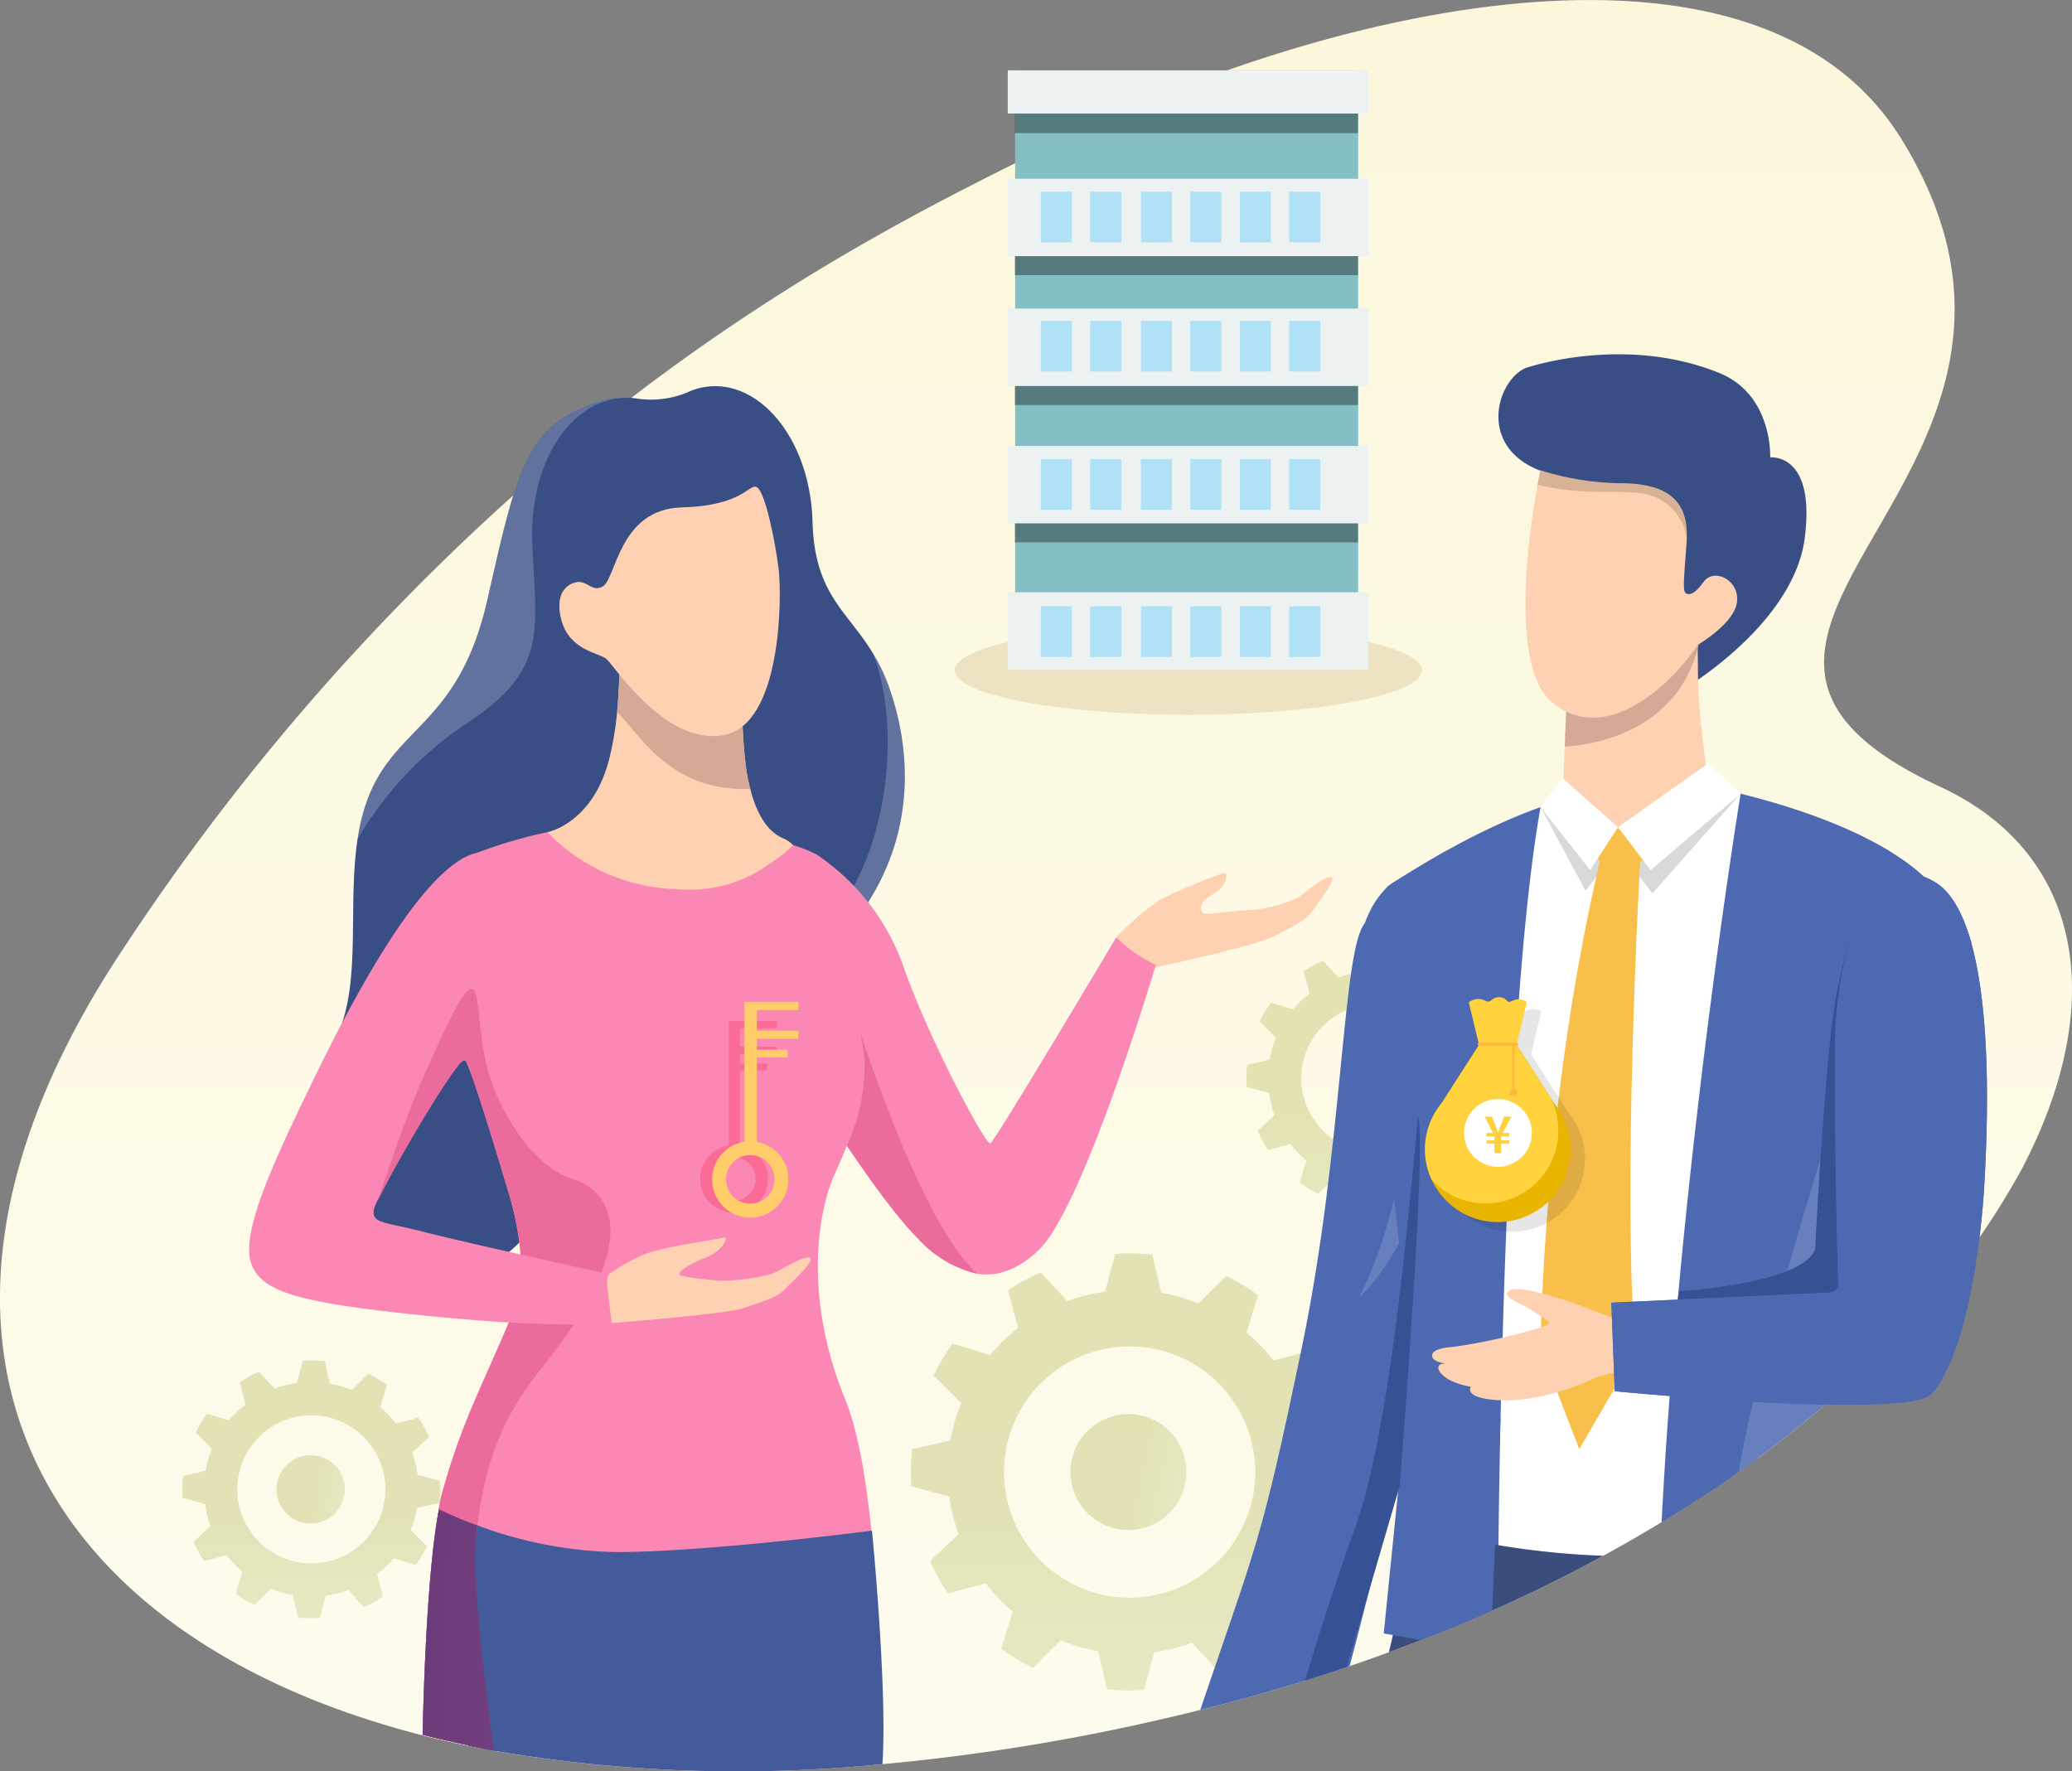 <svg xmlns="http://www.w3.org/2000/svg" xmlns:xlink="http://www.w3.org/1999/xlink" width="186" height="159"><rect width="100%" height="100%" fill="#808080" stroke="none"/><defs><linearGradient id="a" x1=".5" y1=".229" x2=".5" y2="1" gradientUnits="objectBoundingBox"><stop offset="0" stop-color="#fff"/><stop offset="1" stop-color="#fff7cc"/></linearGradient><linearGradient id="c" x1=".5" y1=".02" x2=".5" y2="1" gradientUnits="objectBoundingBox"><stop offset="0" stop-color="#fcf7da"/><stop offset="1" stop-color="#fdfbed"/></linearGradient><linearGradient id="d" x1=".501" y1=".624" x2=".51" y2="2.372" gradientUnits="objectBoundingBox"><stop offset="0" stop-color="#9ba72e"/><stop offset="1" stop-color="#fafafa"/></linearGradient><linearGradient id="e" x1="2.547" y1=".754" x2="-7.745" y2="-.462" gradientUnits="objectBoundingBox"><stop offset="0" stop-color="#7a4385"/><stop offset="1" stop-color="#402154"/></linearGradient><linearGradient id="b" x1="-343.533" y1=".972" x2="-341.184" y2=".207" gradientUnits="objectBoundingBox"><stop offset="0" stop-color="#fff"/><stop offset="1"/></linearGradient><linearGradient id="g" x1="-347.332" y1="33.505" x2="-349.271" y2="33.505" xlink:href="#b"/><linearGradient id="h" x1="11.591" y1=".5" x2="10.591" y2=".5" xlink:href="#b"/><linearGradient id="i" x1="-175.776" y1=".5" x2="-176.776" y2=".5" xlink:href="#b"/><linearGradient id="j" x1="-232.032" y1="1.342" x2="-231.815" y2="-.011" xlink:href="#b"/><clipPath id="f"><path d="M391.035 501.828a71.2 71.2 0 0 1-14.521 18.26c-.371.345-.746.686-1.129 1.031a105.933 105.933 0 0 1-11.859 9.192 134.923 134.923 0 0 1-26 13.452q-2.254.882-4.593 1.716-.754.268-1.516.532-4.563 1.57-9.43 2.932-3.441.956-7.026 1.8a187.205 187.205 0 0 1-26.071 4.271l-.161.014A130.744 130.744 0 0 1 254 553.82c-.163-.028-.326-.06-.489-.089l-.028-.005q-.89-.168-1.765-.35-2.1-.433-4.106-.947c-35.224-9.007-49.8-36.124-26.929-70.541a208.745 208.745 0 0 1 35.086-40.8c.9-.8 1.788-1.577 2.677-2.337q3.974-3.409 7.817-6.339a.167.167 0 0 1 .025-.017c15.953-12.235 29.8-18.726 37.905-22.8 24.882-12.517 63.353-21.277 76.194-.431 18.757 30.447-26.173 44.332 3.445 58.1 13.045 6.056 15.099 19.73 7.203 34.564Z" transform="translate(-209.672 -396.635)" stroke="rgba(0,0,0,0)" fill="url(#a)"/></clipPath></defs><path d="M391.035 501.828a71.2 71.2 0 0 1-14.521 18.26c-.371.345-.746.686-1.129 1.031a105.933 105.933 0 0 1-11.859 9.192 134.923 134.923 0 0 1-26 13.452q-2.254.882-4.593 1.716-.754.268-1.516.532-4.563 1.57-9.43 2.932-3.441.956-7.026 1.8a187.205 187.205 0 0 1-26.071 4.271l-.161.014A130.744 130.744 0 0 1 254 553.82c-.163-.028-.326-.06-.489-.089l-.028-.005q-.89-.168-1.765-.35-2.1-.433-4.106-.947c-35.224-9.007-49.8-36.124-26.929-70.541a208.745 208.745 0 0 1 35.086-40.8c.9-.8 1.788-1.577 2.677-2.337q3.974-3.409 7.817-6.339a.167.167 0 0 1 .025-.017c15.953-12.235 29.8-18.726 37.905-22.8 24.882-12.517 63.353-21.277 76.194-.431 18.757 30.447-26.173 44.332 3.445 58.1 13.045 6.056 15.099 19.73 7.203 34.564Z" transform="translate(-209.672 -396.635)" fill="url(#c)"/><g transform="translate(81.778 112.533)" opacity=".281" fill="url(#d)"><path d="M39.152 21.656a19.366 19.366 0 0 0 .058-3.331l-3.392-.914a16.3 16.3 0 0 0-.329-1.714 16.122 16.122 0 0 0-.51-1.672l2.571-2.4a19.3 19.3 0 0 0-1.606-2.92l-3.4.9a16.267 16.267 0 0 0-2.418-2.51l1.028-3.363a19.993 19.993 0 0 0-2.853-1.721L25.807 4.49a16.462 16.462 0 0 0-3.35-.964l-.79-3.433a19.046 19.046 0 0 0-3.332-.054l-.918 3.389c-.573.08-1.142.187-1.718.327a17.033 17.033 0 0 0-1.669.511l-2.394-2.572a19.692 19.692 0 0 0-2.919 1.605l.9 3.4a16.28 16.28 0 0 0-2.511 2.419l-3.36-1.029a19.371 19.371 0 0 0-1.721 2.855l2.48 2.493a15.887 15.887 0 0 0-.967 3.347l-3.432.79a19.39 19.39 0 0 0-.058 3.333l3.392.914a16.38 16.38 0 0 0 .839 3.387l-2.571 2.391a19.292 19.292 0 0 0 1.606 2.922l3.4-.905a16.266 16.266 0 0 0 2.418 2.514l-1.03 3.359a19.909 19.909 0 0 0 2.854 1.721l2.492-2.479a16.2 16.2 0 0 0 3.352.966l.79 3.429a19.371 19.371 0 0 0 3.332.058l.918-3.389a16.924 16.924 0 0 0 1.714-.329 16.352 16.352 0 0 0 1.672-.513l2.394 2.573a19.658 19.658 0 0 0 2.919-1.605l-.9-3.406a15.741 15.741 0 0 0 2.508-2.414l3.364 1.029a19.491 19.491 0 0 0 1.721-2.857l-2.48-2.49a16.171 16.171 0 0 0 .967-3.349Zm-19.525 9.243a11.276 11.276 0 1 1 11.279-11.277 11.278 11.278 0 0 1-11.279 11.277Z"/><ellipse cx="5.204" cy="5.205" rx="5.204" ry="5.205" transform="rotate(-76.717 21.47 3.369)"/></g><g transform="translate(16.374 122.137)" opacity=".281" fill="url(#d)"><path d="M23.084 12.769a11.422 11.422 0 0 0 .034-1.964l-2-.539a9.639 9.639 0 0 0-.194-1.011 9.5 9.5 0 0 0-.3-.986l1.516-1.412a11.4 11.4 0 0 0-.947-1.722l-2.007.534a9.576 9.576 0 0 0-1.426-1.48l.606-1.983a11.788 11.788 0 0 0-1.682-1.015l-1.47 1.461a9.736 9.736 0 0 0-1.975-.569L12.773.059a11.262 11.262 0 0 0-1.965-.032l-.541 2c-.338.047-.673.11-1.013.193a9.927 9.927 0 0 0-.984.3L6.859 1.004a11.6 11.6 0 0 0-1.721.946l.532 2.007a9.58 9.58 0 0 0-1.481 1.427l-1.981-.607A11.394 11.394 0 0 0 1.193 6.46l1.462 1.47a9.369 9.369 0 0 0-.57 1.973l-2.024.466a11.441 11.441 0 0 0-.034 1.965l2 .539a9.651 9.651 0 0 0 .495 2l-1.516 1.41a11.373 11.373 0 0 0 .947 1.723l2.007-.533a9.613 9.613 0 0 0 1.426 1.482l-.607 1.98a11.744 11.744 0 0 0 1.683 1.015l1.469-1.461a9.564 9.564 0 0 0 1.976.57l.466 2.022a11.406 11.406 0 0 0 1.965.034l.541-2a9.891 9.891 0 0 0 1.011-.194 9.746 9.746 0 0 0 .986-.3l1.411 1.517a11.6 11.6 0 0 0 1.721-.946l-.532-2.009a9.269 9.269 0 0 0 1.479-1.423l1.983.607a11.483 11.483 0 0 0 1.015-1.684l-1.462-1.468a9.541 9.541 0 0 0 .57-1.975Zm-11.512 5.45a6.648 6.648 0 1 1 6.65-6.649 6.65 6.65 0 0 1-6.65 6.648Z"/><ellipse cx="3.068" cy="3.069" rx="3.068" ry="3.069" transform="rotate(-80.9 12.278 2.37)"/></g><g transform="translate(111.888 85.24)" opacity=".281" fill="url(#d)"><path d="M23.084 12.768a11.4 11.4 0 0 0 .034-1.964l-2-.539a9.733 9.733 0 0 0-.495-2l1.516-1.412a11.378 11.378 0 0 0-.947-1.722l-2.007.534a9.592 9.592 0 0 0-1.426-1.48l.606-1.983a11.774 11.774 0 0 0-1.682-1.015l-1.47 1.461a9.717 9.717 0 0 0-1.975-.568L12.772.056a11.2 11.2 0 0 0-1.965-.032l-.541 2c-.338.048-.673.11-1.013.193a10.033 10.033 0 0 0-.984.3L6.858 1.001a11.6 11.6 0 0 0-1.721.946l.532 2.007a9.592 9.592 0 0 0-1.48 1.426l-1.981-.607a11.439 11.439 0 0 0-1.015 1.683l1.462 1.47a9.362 9.362 0 0 0-.57 1.974l-2.024.466a11.407 11.407 0 0 0-.034 1.965l2 .539a9.648 9.648 0 0 0 .194 1.013 9.769 9.769 0 0 0 .3.985l-1.516 1.41a11.389 11.389 0 0 0 .947 1.723l2.007-.534a9.585 9.585 0 0 0 1.426 1.482l-.607 1.981a11.761 11.761 0 0 0 1.683 1.015l1.469-1.462a9.557 9.557 0 0 0 1.976.57l.466 2.022a11.429 11.429 0 0 0 1.965.034l.541-2a9.971 9.971 0 0 0 1.011-.194 9.716 9.716 0 0 0 .986-.3l1.411 1.517a11.6 11.6 0 0 0 1.721-.947l-.532-2.009a9.287 9.287 0 0 0 1.479-1.423l1.983.607a11.476 11.476 0 0 0 1.015-1.684l-1.462-1.468a9.557 9.557 0 0 0 .57-1.974Zm-11.512 5.45a6.648 6.648 0 1 1 6.65-6.649 6.65 6.65 0 0 1-6.65 6.649Z"/><ellipse cx="3.068" cy="3.069" rx="3.068" ry="3.069" transform="rotate(-80.783 12.284 2.359)"/></g><path d="M71.119 88.209a40.883 40.883 0 0 1-4.567 2.986c-17.06 9.67-15.9 14.028-17.638 16.881 0 0-3.107 8.746-13.939 6.214s-7.2-15.749-4.641-21.487c2.114-4.743.857-11.534 1.768-17.486a17.587 17.587 0 0 1 .914-3.617c2.507-6.622 8.185-6.615 10.741-17.883s3.438-15.4 9.114-17.453a7.675 7.675 0 0 1 4.267-.588c.023 0 .05.005.073.01a8.513 8.513 0 0 0 4.871-.726c5.292-1.97 10.636 3.746 10.857 11.784.179 6.488 3.083 7.972 5.4 11.765a16.29 16.29 0 0 1 1.516 3.211c2.068 5.927 3.456 17.154-8.736 26.389Z" fill="#394e85"/><path d="M71.118 88.208a28.249 28.249 0 0 1 3.892-6.161c4.983-6.347 5.8-17.319 3.329-23.438a16.293 16.293 0 0 1 1.516 3.211c2.067 5.93 3.458 17.154-8.737 26.388ZM57.141 35.773c-5.408-.679-9.683 5.229-9.351 13.114s1.462 11.237-5.994 16.123a31.606 31.606 0 0 0-9.69 10.3 17.583 17.583 0 0 1 .914-3.617c2.507-6.622 8.185-6.615 10.74-17.883s3.438-15.4 9.114-17.453a7.675 7.675 0 0 1 4.267-.584Z" fill="#fff" opacity=".205"/><path d="M100.209 84.139a26.345 26.345 0 0 1 3.874-3.335 52.125 52.125 0 0 1 5.668-2.4c.575-.277.536 1.092-.969 1.937s-.895 1.661-.646 1.686c.508.05 3.089-.3 4.423-.356a13.078 13.078 0 0 0 3.669-.949c.651-.255 2.365-1.934 3.174-1.985s-1.152 2.443-1.724 3.219-1.867 1.327-3.377 2.136-10.677 2.779-10.677 2.779-3.077.1-3.165 0-.25-2.732-.25-2.732Z" fill="#fdd1b1"/><path d="M103.759 86.613s-6.457 21.769-10.547 25.642c-1.918 1.816-3.741 2.358-5.458 2.1a10.349 10.349 0 0 1-5.411-3.242c-3.121-3.092-8.287-11.269-8.287-11.269l-.144-.643-5.022-22.38 4.412-.108a20.258 20.258 0 0 1 7.749 9.9c2.26 6.563 7.426 16.245 7.856 16.03s11.3-18.5 11.3-18.5a11.7 11.7 0 0 0 3.552 2.47Z" fill="#fa87b4"/><path d="M87.751 114.357a10.35 10.35 0 0 1-5.411-3.243c-3.121-3.092-8.287-11.268-8.287-11.268l-.144-.643 1.866-10.994s6.326 21.251 11.976 26.148Z" fill="#eb6b9d"/><path d="M64.635 84.338s-12.346.155-12.816-.678-2.684-8.952-2.684-8.952 4.078-.739 5.564-6.607a29.375 29.375 0 0 0 .7-4.189 54.769 54.769 0 0 0 .147-7.775c-.053-1.116-.119-1.8-.119-1.8l4.335 1.789 7.092 2.927a43.866 43.866 0 0 0 .156 10.152c.091.557.2 1.1.34 1.624.534 2.064 1.431 3.762 2.907 4.409 4.953 2.171-5.622 9.1-5.622 9.1Z" fill="#fdd1b1"/><path d="M67.35 70.828c-7.155.256-9.874-4.827-11.952-6.917a54.768 54.768 0 0 0 .147-7.775l4.216-.012 7.092 2.927a43.863 43.863 0 0 0 .156 10.152c.096.558.204 1.104.341 1.625Z" fill="#d6a996"/><path d="M52.204 52.266c-.541-.138-2.513.308-1.859 3.206s3.36 3.114 4.066 3.666 5.244 7.766 10.506 6.87 5.284-12.422 4.977-14.934-1.185-6.744-1.891-7.295-1.114 1.63-6.777 1.771-5.912 6.392-7.107 7.088c-.809.47-1.186-.186-1.915-.372Z" fill="#fdd1b1"/><path d="M79.053 158.347a129.753 129.753 0 0 1-35.674-1.385 84.485 84.485 0 0 1-1.4-.282l-.026-.005q-2.017-.418-3.954-.914l-.06-.014c.235-6.315.881-16.179 1.427-20.062v-.012c.079-.55.154-.977.226-1.259l.005-.023a60.825 60.825 0 0 1 2.693-7.883c.881-2.148 1.783-4.117 2.529-5.784.327-.728.627-1.4.881-2a17.978 17.978 0 0 0 .774-2.1l.011-.037c.005-.025.012-.047.017-.07a8.454 8.454 0 0 0 .179-.935 10.53 10.53 0 0 0 .084-.888q.032-.541.018-1.091c0-.21-.015-.421-.027-.63l-.021-.309a19.697 19.697 0 0 0-.169-1.538c-.021-.137-.04-.27-.063-.4l-.005-.037-.061-.354c0-.025-.007-.047-.012-.07a20.875 20.875 0 0 1-.051-.273.189.189 0 0 0-.007-.033l-.032-.157c-.021-.114-.044-.224-.066-.333-.026-.126-.054-.249-.081-.368a4.202 4.202 0 0 0-.04-.177c-.032-.133-.061-.263-.091-.385a24.931 24.931 0 0 0-.413-1.489s-.886-3-1.819-5.987l-.086-.271c-.07-.226-.142-.45-.212-.672l-.336-1.05c-.028-.086-.054-.172-.082-.256-.068-.208-.137-.415-.2-.615l-.079-.236c-.024-.077-.051-.154-.077-.229l-.075-.224c-.049-.147-.1-.289-.145-.426l-.07-.2-.068-.191-.065-.184-.063-.173c-.021-.056-.04-.11-.061-.163l-.058-.152c-.039-.1-.073-.187-.107-.27a6.63 6.63 0 0 0-.136-.311 1.171 1.171 0 0 0-.119-.208l-.014-.014a.019.019 0 0 1-.005-.009.521.521 0 0 1-.067-.114c0-.009-.009-.018-.012-.026a2.754 2.754 0 0 1-.07-.184l-.049-.147a6.639 6.639 0 0 1-.112-.368l-.005-.016a27.737 27.737 0 0 1-.189-.709c-.019-.073-.037-.151-.056-.231a37.738 37.738 0 0 1-.366-1.668c-.051-.259-.1-.531-.154-.812-.919-5.07-1.569-12.974 1.732-14.22.095-.037.189-.072.289-.109a43.194 43.194 0 0 1 6.428-1.9 16.7 16.7 0 0 0 11.631 5.113 12.113 12.113 0 0 0 8.292-2.253c.436-.278.8-.545 1.107-.781a9.486 9.486 0 0 0 1.026-.91 12.286 12.286 0 0 1 2.108.833 13.474 13.474 0 0 1 .921 2.812 202.652 202.652 0 0 1 1.198 4.764c.706 2.978 1.415 6.224 1.833 8.513.179.975.3 1.775.352 2.309a17.225 17.225 0 0 1-1.578 7.741 71.937 71.937 0 0 1-1.112 2.586c-1.4 3.121-2.905 10.759.968 20.226 1.128 2.757 1.863 7.057 2.338 11.762.754 7.449.854 15.912.833 20.927Z" fill="#fa87b4"/><path d="m79.214 158.378-.161.014a130.281 130.281 0 0 1-35.214-1.3l-.028-.005c-.145-.031-.289-.065-.429-.094q-.743-.166-1.4-.315l-.026-.005c-2.054-.464-3.46-.8-3.882-.9l-.072-.018-.06-.014s.219-13.515 1.427-20.062v-.012c.01-.06.023-.119.033-.177a33.816 33.816 0 0 0 3.45 1.451 37.325 37.325 0 0 0 12.661 2.4c8.171-.051 21.748-1.794 22.711-1.918l.054-.007s1.394 14.233.936 20.962Z" fill="#435b9a"/><path d="M42.851 136.948c-.592 4.778-.56 11.158.527 20.015a.237.237 0 0 0 0 .033q-.743-.166-1.4-.315l-.026-.005q-2.017-.417-3.954-.914l-.06-.014s.219-13.515 1.427-20.062v-.012c.079-.549.154-.977.226-1.259l.005-.023a60.837 60.837 0 0 1 2.693-7.883c.972-2.2 1.837-4.173 2.529-5.784.881-2.045 1.48-3.5 1.655-4.1l.011-.037.019-.07a8.407 8.407 0 0 0 .177-.935 10.576 10.576 0 0 0 .084-.887q.032-.541.018-1.091a17.091 17.091 0 0 0-.1-1.528q-.026-.27-.063-.536a24.024 24.024 0 0 0-.119-.814l-.005-.037a17.34 17.34 0 0 0-.061-.354c0-.024-.007-.047-.012-.07a9.52 9.52 0 0 0-.051-.273.185.185 0 0 0-.007-.033 2.104 2.104 0 0 0-.032-.158c-.021-.114-.044-.224-.066-.333-.026-.126-.054-.249-.081-.368a24.931 24.931 0 0 0-.544-2.051s-.886-3-1.819-5.987l-.086-.271c-.07-.226-.142-.45-.212-.672l-.336-1.05c-.028-.086-.054-.172-.082-.256l-.2-.615-.079-.236c-.024-.077-.051-.154-.077-.229l-.075-.224c-.049-.147-.1-.289-.145-.425l-.07-.2-.068-.191-.065-.184-.063-.173c-.021-.056-.04-.11-.061-.163l-.058-.152c-.037-.1-.072-.187-.107-.27s-.065-.156-.094-.221a1.597 1.597 0 0 0-.042-.091 1.067 1.067 0 0 0-.119-.208.093.093 0 0 0-.012-.014.048.048 0 0 1-.007-.009.524.524 0 0 1-.067-.114 3.999 3.999 0 0 1-.131-.357 10.016 10.016 0 0 1-.112-.368l-.005-.016-.079-.282a27.737 27.737 0 0 1-.11-.427c-.019-.074-.037-.151-.056-.231a37.738 37.738 0 0 1-.366-1.668c.909-1.849 1.151-3.184 1.588-2.948.788.431.347 5.078 1.928 8.951s4.233 7.258 7.1 8.119 6.632 4.732-1.991 15.869c-2.532 3.275-5.558 6.698-6.612 15.211Z" fill="#eb6b9d"/><path d="M742.448 2298.854c-.163-.028-.326-.06-.489-.089l-.028-.005a90.324 90.324 0 0 1-1.765-.35.112.112 0 0 0-.066-.06l-.026-.005q-1.981-.41-3.882-.9l-.072-.018-.06-.014s.219-13.515 1.427-20.062v-.012c.01-.06.023-.119.033-.177a33.816 33.816 0 0 0 3.45 1.451c-.562 4.556.44 11.898 1.478 20.241Z" transform="translate(-698.121 -2141.67)" fill="url(#e)"/><path d="M54.684 114.37a17.638 17.638 0 0 1 3.157-1.757c1.722-.717 6.457-1.31 7.067-1.5s0 1.211-1.614 1.821-2.368 1.242-2.3 1.481 2.188.419 3.516.563a18.935 18.935 0 0 0 4.592-.563c.682-.155 2.708-1.589 3.516-1.517s-1.578 2.259-2.26 2.941-1.937 1-3.551 1.578-11.91 1.363-11.91 1.363-.393-3.586-.465-3.694.252-.716.252-.716Z" fill="#fdd1b1"/><path d="M42.286 76.715c-4.843 1.829-10.977 13.663-14.313 20.549s-6.242 13.125-5.489 15.922 4.2 3.766 15.928 4.949 16.358.646 16.358.646a15.808 15.808 0 0 1-.215-4.411s-12.7-2.8-16.466-3.765-4.735-.753-4.52-2.044 7.533-13.879 8.071-13.341c.222.222-.489-3.263.238-7.235 1.033-5.649 3.251-12.343.408-11.27Z" fill="#fa87b4"/><path d="M42.669 92.476c-.445 1.752-.835 2.873-.964 2.744-.491-.491-6.6 9.9-7.852 12.74 0 0 2.525-7.684 4.15-11.271s3.633-8.319 4.423-7.888c.383.208.273 1.725.243 3.675Z" fill="#eb6b9d"/><path d="M69.738 92.32v-.656h-4.3v11.165a3.041 3.041 0 0 0 .241 6.04c.073.007.146.009.22.009a3.041 3.041 0 0 0 .523-6.038v-6.75h2.46v-.6h-2.46v-.876h3.321v-.654h-3.321v-1.64Zm-3.844 15.451a1.93 1.93 0 1 1 .321-.026 1.982 1.982 0 0 1-.321.027Z" fill="#f83f61" opacity=".37"/><path d="M67.938 90.68h3.737v-.738h-4.843v12.562a3.321 3.321 0 0 0-.416.09 3.423 3.423 0 1 0 1.522-.08v-7.593h2.768v-.676h-2.768v-.983h3.737v-.738h-3.737Zm1.591 15.2a2.177 2.177 0 0 1-1.429 2.046 2.2 2.2 0 0 1-1.885-.185 2.18 2.18 0 0 1 1.136-4.041 2.179 2.179 0 0 1 2.178 2.18Z" fill="#ffce6a"/><g clip-path="url(#f)"><g transform="translate(91.003 31.805)"><ellipse cx="39.923" cy="5.267" rx="39.923" ry="5.267" transform="translate(0 226.27)" fill="#9faad4" opacity=".22"/><path d="M37.031 59.334c1.6 4.476 2.891 8.977 2.891 8.977S37.693 80.32 36.036 95c-.19.157-5.934 23.432-6.119 23.531-2.865 1.541-9.072 7.37-13.493 4.111 5.469-16.164 5.746-15.7 9.46-33.6s3.593-35.851 5.663-37.987c1.227-1.277 3.692 3.3 5.484 8.279Z" fill="#4d69b2"/><path d="M23.751 230.112c-1 .381-13.82.16-19.161.051a1.217 1.217 0 0 1-.807-2.1 12.346 12.346 0 0 1 7.692-3.119 4.307 4.307 0 0 0 3.446-1.673c.883-1.308 2.813-6.408 2.636-9.033-.038-.564 1.163-1.357 1.114-1.976-.447-5.47 7.762.828 7.762.828a6.855 6.855 0 0 0-.609 2.514c.052 1.606-2.294 5.673-1.837 7.543.066.274.139.536.218.785 1.01 3.132.805 5.7-.454 6.18Z" fill="#fdd1b1"/><path d="M23.751 230.118c-1.081.412-16.026.119-20.323.026-.552-.012-.769-.588-.523-1.082.856-1.724 3.288-4.438 8.43-4.923 1.746-.166 3.4-.855 4.031-1.79 1.8.108 3.237.906 3.2 2.55-.021.967 3.037 1.24 5.418-1.749.066.273.139.536.218.785 1.014 3.129.809 5.696-.451 6.183Z" fill="#202952"/><path d="M73.652 226.039a2.425 2.425 0 0 1-1.552 4.293h-9.395c-1.679 0-3.986-1.336-3.546-5.626.028-.263.052-.536.069-.817.16-2.088.16-4.531.111-6.567-.059-2.4-.18-4.231-.18-4.231l7.158-4.31 1.424-.858s-.046.294-.111.806a54.148 54.148 0 0 0-.45 8.593c.1 2.233.45 4.3 1.278 5.456a2.3 2.3 0 0 0 .963.81 16.938 16.938 0 0 1 4.231 2.451Z" fill="#fdd1b1"/><path d="M76.043 229.027a.932.932 0 0 1-.854 1.3H62.705c-1.679 0-3.986-1.336-3.546-5.626.028-.262.052-.536.069-.817 1.277.818 2.011 1.3 3.093.249a6.352 6.352 0 0 1 5.309-2.141c.766.109.94.98 1.247 1.248a2.025 2.025 0 0 0 .544.343c4.414 1.857 6.03 4.071 6.622 5.444Z" fill="#202952"/><path d="M71.264 186.567v.081q-1.051 14.927-2.69 32.48h-9.825l-6.985-88.755-25.336 88.755H14.77s13.845-86.666 21.706-113.526 36.935-1.731 36.935-1.731.048.8.113 2.391c.306 7.846.94 34.911-2.26 80.305Z" fill="#3b4d7c"/><path d="M354.074 1926.533c2.134-53.542-6.668-77.349-6.668-77.349l8.924-2.956c.305 7.842.941 34.912-2.256 80.305Z" transform="translate(-282.806 -1739.966)" opacity=".15" fill="url(#b)" style="mix-blend-mode:multiply;isolation:isolate"/><path d="M409.777 1768.037c1.6 4.476 2.891 8.977 2.891 8.977s-5.067 13.256-8.921 16.325c4.806-9.084 5.525-25.442 5.525-25.442l.505.14Z" transform="translate(-372.746 -1708.703)" opacity=".15" fill="url(#g)" style="mix-blend-mode:multiply;isolation:isolate"/><path d="M82.438 65.483a59.787 59.787 0 0 1-2.5 7.947c-6.113 15.636-6.443 32.206-6.443 32.206a53.365 53.365 0 0 1-8.392 1.707 87.558 87.558 0 0 1-28.624-1.739c0-21.394-7.1-55.12-2.73-57.962s13-7.963 20.529-8.624l8.07-.241c17.267 3.688 20.537 9.477 20.537 9.477s2.107 6.367-.447 17.229Z" fill="#4d69b2"/><path d="M65.252 39.447s-5.8 35.5-7.239 68.413a71.9 71.9 0 0 1-14.5-.946s.376-47.376 3.779-66.257l6.951 1.8Z" fill="#fff"/><path d="m379.571 1735.034-7.918 8.952-3.1-4.046-2.9 3.816-4.047-7.513 6.951 1.8Z" transform="translate(-314.319 -1695.588)" opacity=".15" fill="url(#h)" style="mix-blend-mode:multiply;isolation:isolate"/><path d="M71.002 16.52c-1 7.726-10.826 13.515-10.826 13.515a56.949 56.949 0 0 0-3.572-10.712c-1.847-3.981-4.416-7.7-7.729-8.4-7.592-1.626-5.71-8.471-2.938-9.682.044-.02 8.813-3.051 17.408.443 4.81 1.96 4.56 7.574 4.56 7.574s4.1-.464 3.097 7.262Z" fill="#394e85"/><path d="M62.344 38.775s-4.342 3.768-8.1 3.68-5-2.286-5-2.286l.218-4.944.194-4.557 11.7-6.851.032-.024v.081c0 .29 0 1.32.009 2.536.008 1.618.032 3.567.088 4.5.126 1.971.859 7.865.859 7.865Z" fill="#fdd1b1"/><path d="M51.846 44.506s1.428 2.128 2.393 2.292 3.012-2.292 3.012-2.292l-3.012-2.047Z" fill="#f8bf4b"/><path d="m55.802 89.618-5.034 8.672-3.48-9s.185-22.657 5.541-44.654l1.24.17 2.183.3s-1.669 29.361-.45 44.512Z" fill="#f8bf4b"/><path d="m54.239 42.459 2.93 3.848 8.083-6.86-2.906-2.719Z" fill="#fff"/><path d="m49.243 38.038 5 4.421-2.5 3.848-4.453-5.651Z" fill="#fff"/><path d="M350.851 1776.068a59.819 59.819 0 0 1-2.5 7.946c-6.113 15.636-6.443 32.206-6.443 32.206a53.432 53.432 0 0 1-8.392 1.707 4.424 4.424 0 0 1-.411-1.257c-1.224-7.214 10.953-44.057 10.953-44.057s3.842 1.887 6.793 3.455Z" transform="translate(-268.412 -1710.586)" opacity=".15" fill="url(#i)" style="mix-blend-mode:multiply;isolation:isolate"/><path d="M61.515 25.918c-.04.169-.073.33-.121.491-1.732 6.707-8 8.574-11.936 8.816l.193-4.557 11.7-6.852a.209.209 0 0 1 .032.057 2.991 2.991 0 0 1 .132 2.045Z" fill="#d6a996"/><path d="M64.925 22.24c-.228 1.93-3.526 3.852-3.526 3.852-2.546 3.784-8.337 9.041-13.049 5.181-3.914-3.214-2.067-15.491-1.33-19.547.144-.828.251-1.315.251-1.315a24.683 24.683 0 0 0 7.053 1.163c3.572 0 6.254.98 6.087 4.946 0 .008.008.023 0 .031a1.609 1.609 0 0 1-.008.274c-.3 4.224-.41 4.642.16 4.7s1.208-.9 1.421-1.162c.95-1.185 3.177-.06 2.941 1.877Z" fill="#fdd1b1"/><path d="M383.039 1692.821a4.736 4.736 0 0 0-4.14-4.046c-2.748-.319-4.94.222-9.25-.748.144-.828.251-1.315.251-1.315a24.682 24.682 0 0 0 7.052 1.163c3.571 0 6.254.981 6.087 4.946Z" transform="translate(-322.628 -1676.302)" opacity=".15" fill="url(#j)" style="mix-blend-mode:multiply;isolation:isolate"/><path d="M58.013 107.86v8.7l17.086-.735-.523-21.509ZM43.696 95.529l-.916 21.029-9.567-1.717 2.458-24.364Z" fill="#4d69b2"/><path d="m55.423 87.121.277.694 1.316 3.351s-.653-.013-1.553.067a12.385 12.385 0 0 0-3.305.679c-.116.045-.232.1-.343.148-2.035.951-6.209 2.331-9.565 1.692-1.709-.323-1.231-1.064-1.231-1.064-2.653-.457-3.356-1.818-2.635-2.037a10.194 10.194 0 0 1 2.332.021c-1.5.159-3.031-.13-3.15-.668-.11-.5.537-.8 1.953-.9a52.972 52.972 0 0 0 7.608-1.678c1.722-.542.708-.63-.359-1.426-1.1-.817-2.945-1.246-2.35-1.893s4.311.548 5.479.956c.449.16 1.379.5 2.348.87 1.534.572 3.178 1.188 3.178 1.188Z" fill="#fdd1b1"/><path d="M82.464 48.907c3.913 2.337 4.214 10.041 3.336 24.76-.277 4.643-1.42 14.12-4.337 18.091a3.555 3.555 0 0 1-.447.523c-2.362 2.237-22.155-2.334-22.155-2.334l.86-5.818C72.395 83.1 71.95 80.12 71.95 80.12s.81-15.926 1.8-22.117c1.686-8.637 3.369-12.286 8.714-9.096Z" fill="#375195"/><path d="M82.711 47.397c3.913 2.337 5.274 12.662 4.4 27.382-.277 4.642-1.42 14.12-4.337 18.091a3.557 3.557 0 0 1-.447.523c-2.362 2.237-28.375-.3-28.375-.3l-.308-7.948 19.617-.909a.794.794 0 0 0 .763-.833c-.156-3.9-.451-20.47-.23-23.436.648-8.747 3.569-15.76 8.917-12.57ZM38.754 44.615l-4.439 2.659s-2 .976-3 4.431 4.337-1.236 4.337-1.236Z" fill="#4d69b2"/><path d="m85.988 52.974-8.895 5.422s7.211-13.035 8.895-5.422Z" fill="#4d69b2"/><path d="M34.644 101.604s2.5-31.235 1.645-33.073c-1.048 10.81-2.593 28.365-5.7 36.979s-5.45 16.993-5.45 16.993l4.117-2.457Z" fill="#375195"/><g transform="translate(36.92 57.716)"><g opacity=".1"><path d="M14.359 14.522a6.533 6.533 0 0 1-12.47 2.721 6.512 6.512 0 0 1 .92-6.9l3.4-5.3h3.246l2.46 3.842.6.931.332.518a6.5 6.5 0 0 1 1.512 4.188Z"/><path d="M13.256 12.852a6.533 6.533 0 0 1-11.367 4.391 6.512 6.512 0 0 1 .92-6.9l3.4-5.3h3.212l2.323 3.627q.088.105.171.214a6.562 6.562 0 0 1 .6.931 6.5 6.5 0 0 1 .741 3.037Z"/><path d="M9.494 1.067c-.375.065-.64.342-.83.13a.968.968 0 0 0-1.347-.115c-.492.4-.5.01-1.084-.05a1.471 1.471 0 0 0-.984.272.072.072 0 0 0-.019.064l.934 3.853h3.325l.934-3.853c.045-.184-.527-.371-.929-.301Z"/></g><path d="M13.064 13.663a6.533 6.533 0 0 1-12.47 2.721 6.512 6.512 0 0 1 .92-6.9l3.4-5.3H8.16l2.46 3.842.6.931.332.518a6.5 6.5 0 0 1 1.512 4.188Z" fill="#eab501"/><path d="M11.961 11.993A6.533 6.533 0 0 1 .594 16.384a6.512 6.512 0 0 1 .92-6.9l3.4-5.3h3.212l2.323 3.627q.088.105.171.214a6.562 6.562 0 0 1 .6.931 6.5 6.5 0 0 1 .741 3.037Z" fill="#ffd23e"/><path d="M8.2.208c-.375.065-.64.342-.83.13A.968.968 0 0 0 6.023.223c-.492.4-.5.01-1.084-.05a1.471 1.471 0 0 0-.984.272.072.072 0 0 0-.019.064l.934 3.853h3.325L9.129.509C9.174.325 8.602.138 8.2.208Z" fill="#ffd23e"/><rect width="3.642" height=".278" rx=".139" transform="translate(4.726 4.084)" fill="#ffb73f"/><path fill="#ffb73f" d="M7.827 4.185h.219v4.371h-.219z"/><path d="M8.274 8.555a.338.338 0 1 1-.338-.338.338.338 0 0 1 .338.338Z" fill="#ffb73f"/><circle cx="3.044" cy="3.044" r="3.044" transform="rotate(-45 15.835 3.387)" fill="#fff"/></g><path d="M43.749 71.708h-.6v-.84h-.723v-.3h.723v-.355h-.723v-.308h.584l-.75-1.468h.672l.351.909c.073.2.134.385.186.542h.009c.052-.147.113-.355.186-.55l.364-.9h.649l-.784 1.468h.585v.308h-.732v.355h.732v.3h-.732Z" fill="#fed23e"/></g></g><g transform="translate(85.708 6.311)"><ellipse cx="20.97" cy="3.993" rx="20.97" ry="3.993" transform="translate(0 49.875)" fill="#ede3c2"/><path fill="#83bfc4" d="M5.417 3.464H36.21v50.344H5.417z"/><path fill="#050505" d="M5.4 11.443h30.8v6.949H5.4z" opacity=".36"/><path fill="#ecf2f1" d="M4.756 9.734h32.363v6.949H4.756z"/><path fill="#050505" d="M5.4 0h30.8v5.638H5.4z" opacity=".36"/><path fill="#ecf2f1" d="M4.756 0h32.363v3.883H4.756z"/><path fill="#050505" d="M5.4 23.103h30.8v6.949H5.4z" opacity=".36"/><path fill="#ecf2f1" d="M4.756 21.394h32.363v6.949H4.756z"/><path fill="#050505" d="M5.4 35.434h30.8v6.949H5.4z" opacity=".36"/><path fill="#ecf2f1" d="M4.756 33.725h32.363v6.949H4.756zM4.746 46.86h32.383v6.949H4.746z"/><path fill="#b0e1f7" d="M7.723 10.901h2.787v4.541H7.723zM12.163 10.901h2.787v4.541h-2.787zM16.705 10.901h2.787v4.541h-2.787zM21.144 10.901h2.787v4.541h-2.787zM25.584 10.901h2.787v4.541h-2.787zM30.023 10.901h2.787v4.541h-2.787zM7.723 22.503h2.787v4.541H7.723zM12.163 22.503h2.787v4.541h-2.787zM16.705 22.503h2.787v4.541h-2.787zM21.144 22.503h2.787v4.541h-2.787zM25.584 22.503h2.787v4.541h-2.787zM30.023 22.503h2.787v4.541h-2.787zM7.723 34.911h2.787v4.541H7.723zM12.163 34.911h2.787v4.541h-2.787zM16.705 34.911h2.787v4.541h-2.787zM21.144 34.911h2.787v4.541h-2.787zM25.584 34.911h2.787v4.541h-2.787zM30.023 34.911h2.787v4.541h-2.787zM7.723 48.123h2.787v4.541H7.723zM12.163 48.123h2.787v4.541h-2.787zM16.705 48.123h2.787v4.541h-2.787zM21.144 48.123h2.787v4.541h-2.787zM25.584 48.123h2.787v4.541h-2.787zM30.023 48.123h2.787v4.541h-2.787z"/></g><path d="M173.713 79.203c3.913 2.337 5.274 12.662 4.4 27.382-.277 4.642-1.42 14.12-4.337 18.091a3.557 3.557 0 0 1-.447.523c-2.362 2.237-28.375-.3-28.375-.3l-.308-7.948 19.617-.909a.794.794 0 0 0 .763-.833c-.156-3.9-.451-20.47-.23-23.436.648-8.747 3.569-15.76 8.917-12.57Z" fill="#4d69b2"/></svg>